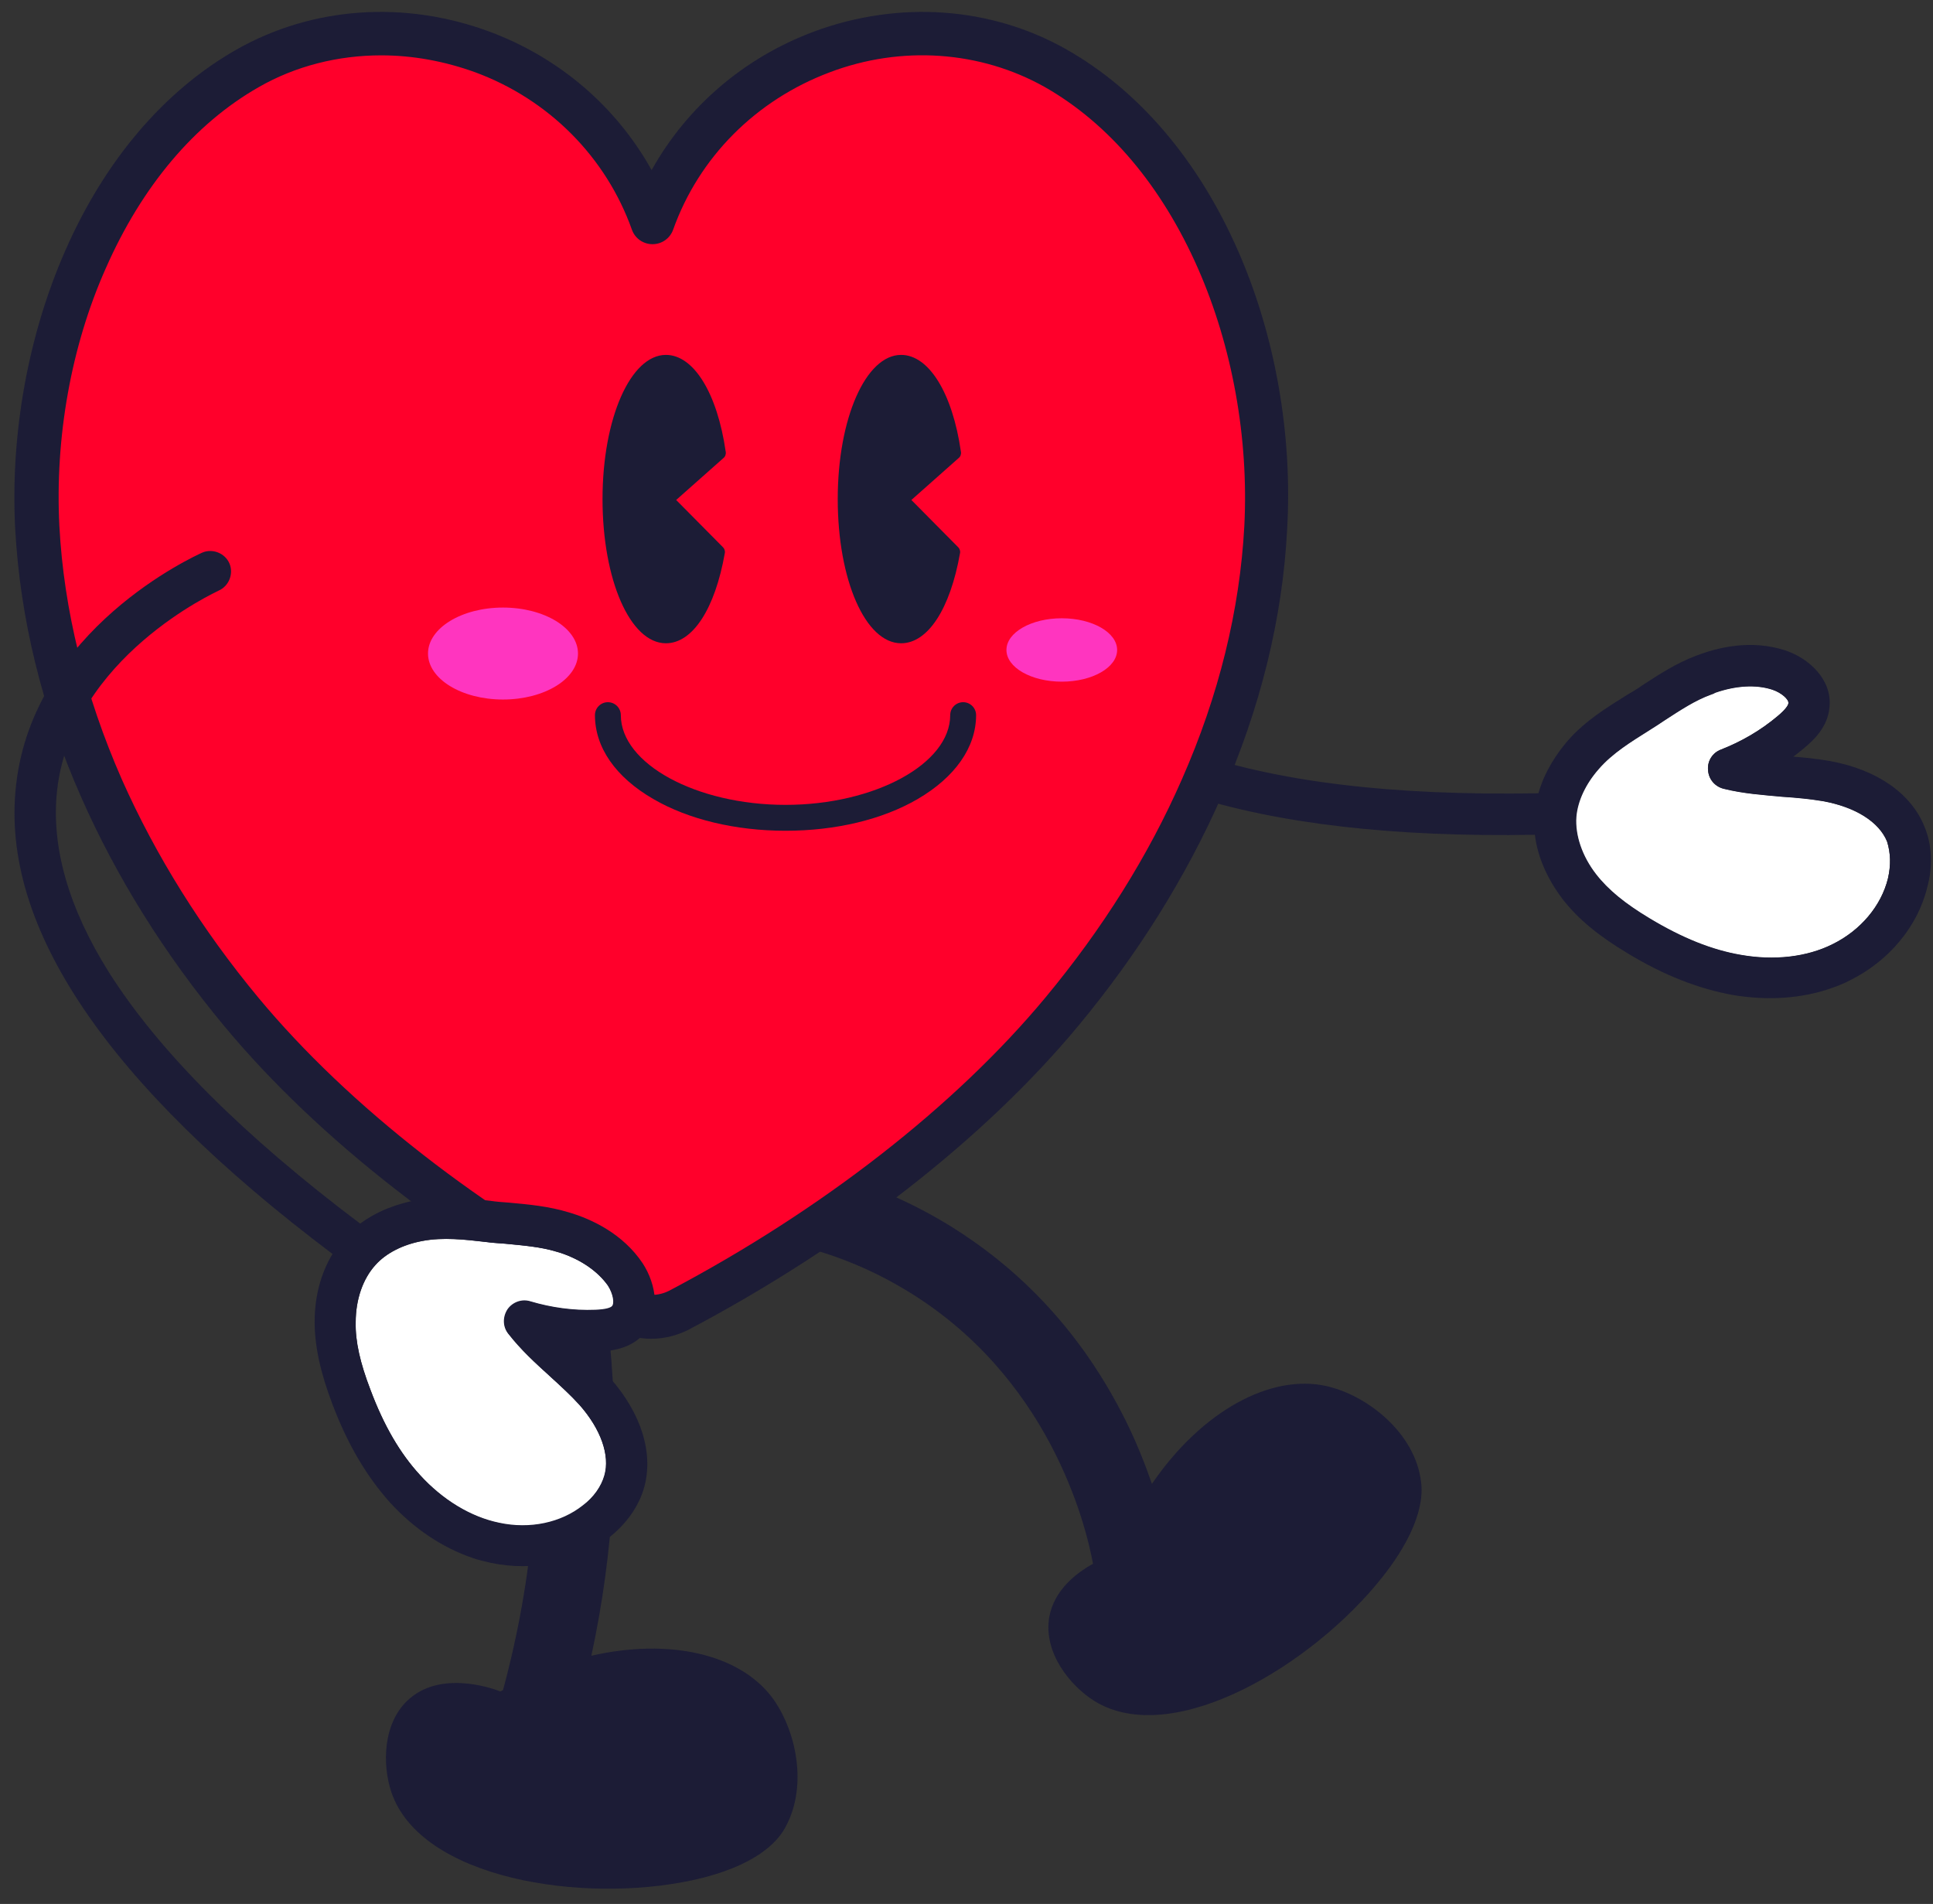 <?xml version="1.0" encoding="UTF-8"?>
<!DOCTYPE svg PUBLIC '-//W3C//DTD SVG 1.0//EN'
          'http://www.w3.org/TR/2001/REC-SVG-20010904/DTD/svg10.dtd'>
<svg height="426.5" preserveAspectRatio="xMidYMid meet" version="1.0" viewBox="46.2 45.4 433.1 426.5" width="433.1" xmlns="http://www.w3.org/2000/svg" xmlns:xlink="http://www.w3.org/1999/xlink" zoomAndPan="magnify"
><rect x="46.2" y="45.4" width="433.1" height="426.5" fill="#333333" stroke="none"/><g
  ><g
    ><g
      ><g id="change1_1"
        ><path d="M469.2,242.2c-1.5,6.1-6.1,11.6-12.4,14.7c-5.8,2.9-13.1,3.7-20.5,2.4c-6.5-1.1-13.2-3.8-20.5-8.2 c-5.5-3.3-9.3-6.4-12-9.9c-3.1-4-4.7-8.7-4.4-12.8c0.3-3.6,2.1-7.4,5-10.7c3.1-3.6,7.4-6.2,11.2-8.6c1.3-0.8,2.5-1.6,3.7-2.4 c3.4-2.2,6.7-4.4,10.3-5.7c0.3-0.1,0.6-0.2,0.9-0.4c4.6-1.6,9.1-1.9,12.8-0.7c2.1,0.7,3.7,2.2,3.6,3c0,0.4-0.5,1.3-2.4,2.9 c-3.8,3.2-8.1,5.7-12.7,7.5c-1.9,0.7-3.1,2.6-2.9,4.6c0.1,2,1.5,3.7,3.5,4.2c4.4,1.1,8.9,1.4,13.2,1.8c3.2,0.2,6.2,0.5,9.2,1 c7.1,1.3,12.4,4.6,14.2,9C469.8,236.4,469.9,239.2,469.2,242.2z" fill="#FFF"
        /></g
        ><g id="change1_2"
        ><path d="M468.8,234.1c0.9,2.3,1,5.1,0.3,8.1c-1.5,6.1-6.1,11.6-12.4,14.7c-5.8,2.9-13.1,3.7-20.5,2.4 c-6.5-1.1-13.2-3.8-20.5-8.2c-5.5-3.3-9.3-6.4-12-9.9c-3.1-4-4.7-8.7-4.4-12.8c0.3-3.6,2.1-7.4,5-10.7c3.1-3.6,7.4-6.2,11.2-8.6 c1.3-0.8,2.5-1.6,3.7-2.4c3.4-2.2,6.7-4.4,10.3-5.7c0.3-0.1,0.6-0.2,0.9-0.4c4.6-1.6,9.1-1.9,12.8-0.7c2.1,0.7,3.7,2.2,3.6,3 c0,0.4-0.5,1.3-2.4,2.9c-3.8,3.2-8.1,5.7-12.7,7.5c-1.9,0.7-3.1,2.6-2.9,4.6c0.1,2,1.5,3.7,3.5,4.2c4.4,1.1,8.9,1.4,13.2,1.8 c3.2,0.2,6.2,0.5,9.2,1C461.8,226.4,467.1,229.7,468.8,234.1z" fill="#FFF"
        /></g
      ></g
      ><g id="change2_7"
      ><path d="M477.4,230.6c-3-7.5-10.7-12.8-21.1-14.7c-2.8-0.5-5.6-0.8-8.3-1c0.8-0.6,1.6-1.2,2.4-1.9 c2.3-1.9,5.3-4.8,5.7-9.1c0.7-6.3-4.7-11.1-9.9-12.8c-7.6-2.5-15.1-0.7-20,1.2c-4.5,1.7-8.3,4.2-12,6.6c-1.1,0.8-2.3,1.5-3.5,2.2 c-4.3,2.7-9.3,5.7-13.3,10.3c-2.3,2.7-5.1,6.7-6.5,11.7c-32.8,0.6-59.3-2.6-79-9.7c-16.1-5.8-27.6-14.2-34.3-25 c-15.7-25.6,0.9-57.2,1-57.5c1.2-2.3,0.4-5.1-1.9-6.3c-2.3-1.2-5.1-0.4-6.3,1.9c-0.8,1.5-19.3,36.7-0.8,66.8 c16.6,27.1,57.2,40.2,120.5,39.1c0.6,5,2.8,9.9,6.2,14.4c3.4,4.4,8,8.2,14.5,12.1c8.2,5,16,8,23.7,9.4c7.8,1.3,15.5,0.8,22.2-1.6 c1.4-0.5,2.7-1,4-1.7c8.7-4.3,15.2-12.1,17.3-20.8C479.3,239.5,479.1,234.7,477.4,230.6z M469.2,242.2 c-1.5,6.1-6.1,11.6-12.4,14.7c-5.8,2.9-13.1,3.7-20.5,2.4c-6.5-1.1-13.2-3.8-20.5-8.2c-5.5-3.3-9.3-6.4-12-9.9 c-3.1-4-4.7-8.7-4.4-12.8c0.3-3.6,2.1-7.4,5-10.7c3.1-3.6,7.4-6.2,11.2-8.6c1.3-0.8,2.5-1.6,3.7-2.4c3.4-2.2,6.7-4.4,10.3-5.7 c0.3-0.1,0.6-0.2,0.9-0.4c4.6-1.6,9.1-1.9,12.8-0.7c2.1,0.7,3.7,2.2,3.6,3c0,0.4-0.5,1.3-2.4,2.9c-3.8,3.2-8.1,5.7-12.7,7.5 c-1.9,0.7-3.1,2.6-2.9,4.6c0.1,2,1.5,3.7,3.5,4.2c4.4,1.1,8.9,1.4,13.2,1.8c3.2,0.2,6.2,0.5,9.2,1c7.1,1.3,12.4,4.6,14.2,9 C469.8,236.4,469.9,239.2,469.2,242.2z" fill="#1C1C36"
      /></g
    ></g
    ><g id="change2_1"
    ><path d="M364.6,377.4c-1.3-11.1-12.2-19.5-21.2-21.5c-12.4-2.8-27.9,5.5-39.1,21.9c-1.5-4.3-3.4-9.2-6-14.4 c-9.5-19-23.2-33.9-40.9-44.4c-37.7-22.2-75.3-13.3-85.9-10c-4.6,1.4-7.2,6.3-5.8,10.9c1.4,4.6,6.3,7.2,10.9,5.8 c8.9-2.7,40.4-10.3,71.9,8.3c32.9,19.4,41,53.1,42.6,61.7c-3.8,2.1-8.7,5.9-9.8,11.9c-1.4,8,4.7,15.5,10.2,18.9 c17.5,10.7,48.9-8.1,64.5-27.9C365.3,386.8,364.9,379.7,364.6,377.4z" fill="#1C1C36"
    /></g
    ><g id="change2_2"
    ><path d="M219,425.4c-7.3-9.4-22.7-13.1-40.3-9.1c5-23.2,6.4-46.9,4.1-70.5c-3.5-36.2-15.9-71.8-35.8-102.7 c-2.6-4.1-8-5.2-12.1-2.6c-4.1,2.6-5.2,8-2.6,12.1c18.4,28.7,29.8,61.5,33.1,95c2.5,25.7,0.3,51.3-6.5,76.4 c-0.2,0.1-0.4,0.2-0.6,0.3c-0.5-0.2-12.5-5-20.2,1.5c-6.2,5.2-6.3,14.9-4.2,21.1c6.6,19.4,42.8,25,67.4,19.7 c14.8-3.2,19-9,20.3-10.9C227.6,446.1,224.6,432.7,219,425.4z" fill="#1C1C36"
    /></g
    ><g id="change3_1"
    ><path d="M326,163.3c-1,19-5.7,38.2-14.1,57.2c-7.6,17.2-17.9,33.7-30.7,49.1c-20.3,24.4-50.3,47.8-84.5,65.8 c-2.8,1.5-6.1,1.5-8.9,0c-34.2-18-64.2-41.4-84.5-65.8c-12.8-15.4-23.2-31.9-30.7-49.1c-8.3-18.9-13.1-38.2-14.1-57.2 c-1.1-19.8,2.7-40.5,10.4-58.2c8.2-18.6,20.2-32.8,34.7-41c8.5-4.8,18.1-7.3,27.9-7.3c7.1,0,14.4,1.3,21.4,3.9 c16.8,6.2,29.8,19.3,35.7,35.9c0.6,1.5,2,2.6,3.7,2.6s3.1-1,3.7-2.6c5.9-16.6,18.9-29.6,35.7-35.9c16.7-6.2,34.7-5,49.3,3.4 c14.5,8.3,26.6,22.5,34.7,41C323.3,122.8,327,143.5,326,163.3z" fill="#FF002B"
    /></g
    ><g id="change2_3"
    ><path d="M323.6,101.6c-8.9-20.3-22.2-35.9-38.4-45.1c-16.9-9.6-37.6-11.1-56.7-4c-15.5,5.8-28.3,16.7-36.3,31 c-7.9-14.2-20.7-25.2-36.3-31c-19.1-7.1-39.8-5.6-56.7,4C83,65.7,69.7,81.3,60.8,101.6c-8.3,18.9-12.3,41-11.2,62.2 c1.1,20.1,6,40.3,14.8,60.2c7.9,17.9,18.7,35.2,32,51.2c21,25.3,52,49.4,87.2,68c2.7,1.4,5.6,2.1,8.5,2.1s5.8-0.7,8.5-2.1 c35.2-18.6,66.2-42.7,87.2-68c13.3-16,24.1-33.3,32-51.2c8.8-19.9,13.8-40.2,14.8-60.2C335.8,142.6,331.9,120.5,323.6,101.6z M280.3,64.9c14.4,8.2,26.2,22.2,34.3,40.6c7.7,17.5,11.4,38,10.4,57.7v0c-1,18.8-5.7,38-14,56.8c-7.5,17.1-17.8,33.5-30.6,48.9 c-20.2,24.3-50.1,47.6-84.2,65.6c-2.5,1.3-5.4,1.3-7.9,0c-34.1-18-64-41.3-84.2-65.6c-12.7-15.3-23-31.8-30.6-48.9 c-8.3-18.9-13-38-14-56.8c-1-19.7,2.6-40.2,10.4-57.7c8.1-18.4,19.9-32.4,34.3-40.6c8.2-4.7,17.7-7.1,27.4-7.1 c7.1,0,14.2,1.3,21.1,3.8c16.5,6.1,29.3,19,35.1,35.3c0.7,1.9,2.5,3.2,4.6,3.2s3.9-1.3,4.6-3.2c5.8-16.3,18.6-29.1,35.1-35.3 C248.2,55.5,265.9,56.8,280.3,64.9z" fill="#1C1C36"
    /></g
    ><g
    ><g id="change2_6"
      ><path d="M222.2,231.5c-11.1,0-21.7-2.5-29.6-7.1c-8.5-4.9-13.1-11.6-13.1-18.8c0-1.6,1.3-2.9,2.9-2.9 s2.9,1.3,2.9,2.9c0,10.9,16.9,20.1,36.9,20.1c20,0,36.9-9.2,36.9-20.1c0-1.6,1.3-2.9,2.9-2.9c1.6,0,2.9,1.3,2.9,2.9 c0,7.2-4.7,13.9-13.1,18.8C243.9,229,233.4,231.5,222.2,231.5z" fill="#1C1C36"
      /></g
    ></g
    ><g
    ><g id="change4_2"
      ><ellipse cx="158.9" cy="191.8" fill="#FF35BF" rx="16.8" ry="10.3"
      /></g
    ></g
    ><g
    ><g id="change4_1"
      ><ellipse cx="284.1" cy="191" fill="#FF35BF" rx="12.4" ry="7.1"
      /></g
    ></g
    ><g id="change2_4"
    ><path d="M197.7,157.4l10.6-9.4c0.4-0.3,0.6-0.9,0.5-1.4c-1.9-13.2-7.2-21.7-13.4-21.7c-7.9,0-14.2,14.2-14.2,32.3 c0,18.1,6.2,32.3,14.2,32.3c6,0,11-7.7,13.2-20.2c0.1-0.5-0.1-1-0.4-1.3L197.7,157.4z" fill="#1C1C36"
    /></g
    ><g id="change2_5"
    ><path d="M250.4,157.4l10.6-9.4c0.4-0.3,0.6-0.9,0.5-1.4c-1.9-13.2-7.2-21.7-13.4-21.7c-7.9,0-14.2,14.2-14.2,32.3 c0,18.1,6.2,32.3,14.2,32.3c6,0,11-7.7,13.2-20.2c0.1-0.5-0.1-1-0.4-1.3L250.4,157.4z" fill="#1C1C36"
    /></g
    ><g
    ><g
      ><g id="change1_3"
        ><path d="M176.8,382.6c-4.9,3.9-11.9,5.4-18.8,3.9c-6.3-1.3-12.6-5.1-17.7-10.7c-4.5-4.9-8.1-11.1-11.1-19.1 c-2.3-6-3.4-10.8-3.3-15.1c0-5.1,1.6-9.7,4.4-12.8c2.4-2.7,6.2-4.6,10.5-5.4c4.7-0.9,9.7-0.3,14.1,0.2c1.5,0.2,2.9,0.3,4.4,0.4 c4.1,0.4,8,0.7,11.6,1.8c0.3,0.1,0.7,0.2,1,0.3c4.7,1.6,8.3,4.2,10.5,7.3c1.2,1.9,1.5,4,0.9,4.6c-0.3,0.3-1.2,0.7-3.7,0.8 c-4.9,0.2-9.9-0.5-14.6-1.9c-1.9-0.6-4,0.2-5.1,1.8c-1.1,1.7-1.1,3.9,0.2,5.5c2.8,3.6,6.1,6.6,9.3,9.5c2.4,2.2,4.6,4.2,6.6,6.4 c4.8,5.4,6.9,11.3,5.6,15.8C180.9,378.4,179.2,380.8,176.8,382.6z" fill="#FFF"
        /></g
        ><g id="change1_4"
        ><path d="M181.6,376.1c-0.7,2.3-2.4,4.7-4.7,6.6c-4.9,3.9-11.9,5.4-18.8,3.9c-6.3-1.3-12.6-5.1-17.7-10.7 c-4.5-4.9-8.1-11.1-11.1-19.1c-2.3-6-3.4-10.8-3.3-15.1c0-5.1,1.6-9.7,4.4-12.8c2.4-2.7,6.2-4.6,10.5-5.4 c4.7-0.9,9.7-0.3,14.1,0.2c1.5,0.2,2.9,0.3,4.4,0.4c4.1,0.4,8,0.7,11.6,1.8c0.3,0.1,0.7,0.2,1,0.3c4.7,1.6,8.3,4.2,10.5,7.3 c1.2,1.9,1.5,4,0.9,4.6c-0.3,0.3-1.2,0.7-3.7,0.8c-4.9,0.2-9.9-0.5-14.6-1.9c-1.9-0.6-4,0.2-5.1,1.8c-1.1,1.7-1.1,3.9,0.2,5.5 c2.8,3.6,6.1,6.6,9.3,9.5c2.4,2.2,4.6,4.2,6.6,6.4C180.8,365.6,182.9,371.6,181.6,376.1z" fill="#FFF"
        /></g
      ></g
      ><g id="change2_8"
      ><path d="M190.5,378.7c2.2-7.7-0.6-16.7-7.6-24.6c-1.9-2.1-3.9-4-5.9-5.9c1,0,2,0,3,0c2.9-0.1,7.2-0.6,10.1-3.6 c4.4-4.6,3.1-11.6,0.1-16.2c-4.4-6.6-11.4-9.9-16.5-11.4c-4.6-1.4-9.1-1.8-13.5-2.2c-1.4-0.1-2.8-0.2-4.1-0.4 c-5.1-0.6-10.8-1.2-16.9-0.1c-3.5,0.7-8.1,2.1-12.3,5.2c-26.2-19.7-45.1-38.6-56.3-56.3c-9.1-14.5-13-28.2-11.6-40.8 c3.4-29.9,35.9-44.5,36.2-44.7c2.3-1,3.4-3.8,2.4-6.1c-1-2.3-3.8-3.4-6.1-2.4c-1.5,0.7-37.8,17-41.7,52.1 c-3.6,31.6,20.3,66.9,70.9,105c-2.6,4.3-4,9.5-4,15.2c0,5.5,1.3,11.4,4,18.5c3.4,9,7.7,16.2,12.9,22c5.3,5.8,11.7,10.1,18.5,12.4 c1.4,0.5,2.8,0.8,4.1,1.1c9.5,2,19.4-0.1,26.5-5.7C186.5,386.8,189.3,382.9,190.5,378.7z M176.8,382.6c-4.9,3.9-11.9,5.4-18.8,3.9 c-6.3-1.3-12.6-5.1-17.7-10.7c-4.5-4.9-8.1-11.1-11.1-19.1c-2.3-6-3.4-10.8-3.3-15.1c0-5.1,1.6-9.7,4.4-12.8 c2.4-2.7,6.2-4.6,10.5-5.4c4.7-0.9,9.7-0.3,14.1,0.2c1.5,0.2,2.9,0.3,4.4,0.4c4.1,0.4,8,0.7,11.6,1.8c0.3,0.1,0.7,0.2,1,0.3 c4.7,1.6,8.3,4.2,10.5,7.3c1.2,1.9,1.5,4,0.9,4.6c-0.3,0.3-1.2,0.7-3.7,0.8c-4.9,0.2-9.9-0.5-14.6-1.9c-1.9-0.6-4,0.2-5.1,1.8 c-1.1,1.7-1.1,3.9,0.2,5.5c2.8,3.6,6.1,6.6,9.3,9.5c2.4,2.2,4.6,4.2,6.6,6.4c4.8,5.4,6.9,11.3,5.6,15.8 C180.9,378.4,179.2,380.8,176.8,382.6z" fill="#1C1C36"
      /></g
    ></g
  ></g
></svg
>
